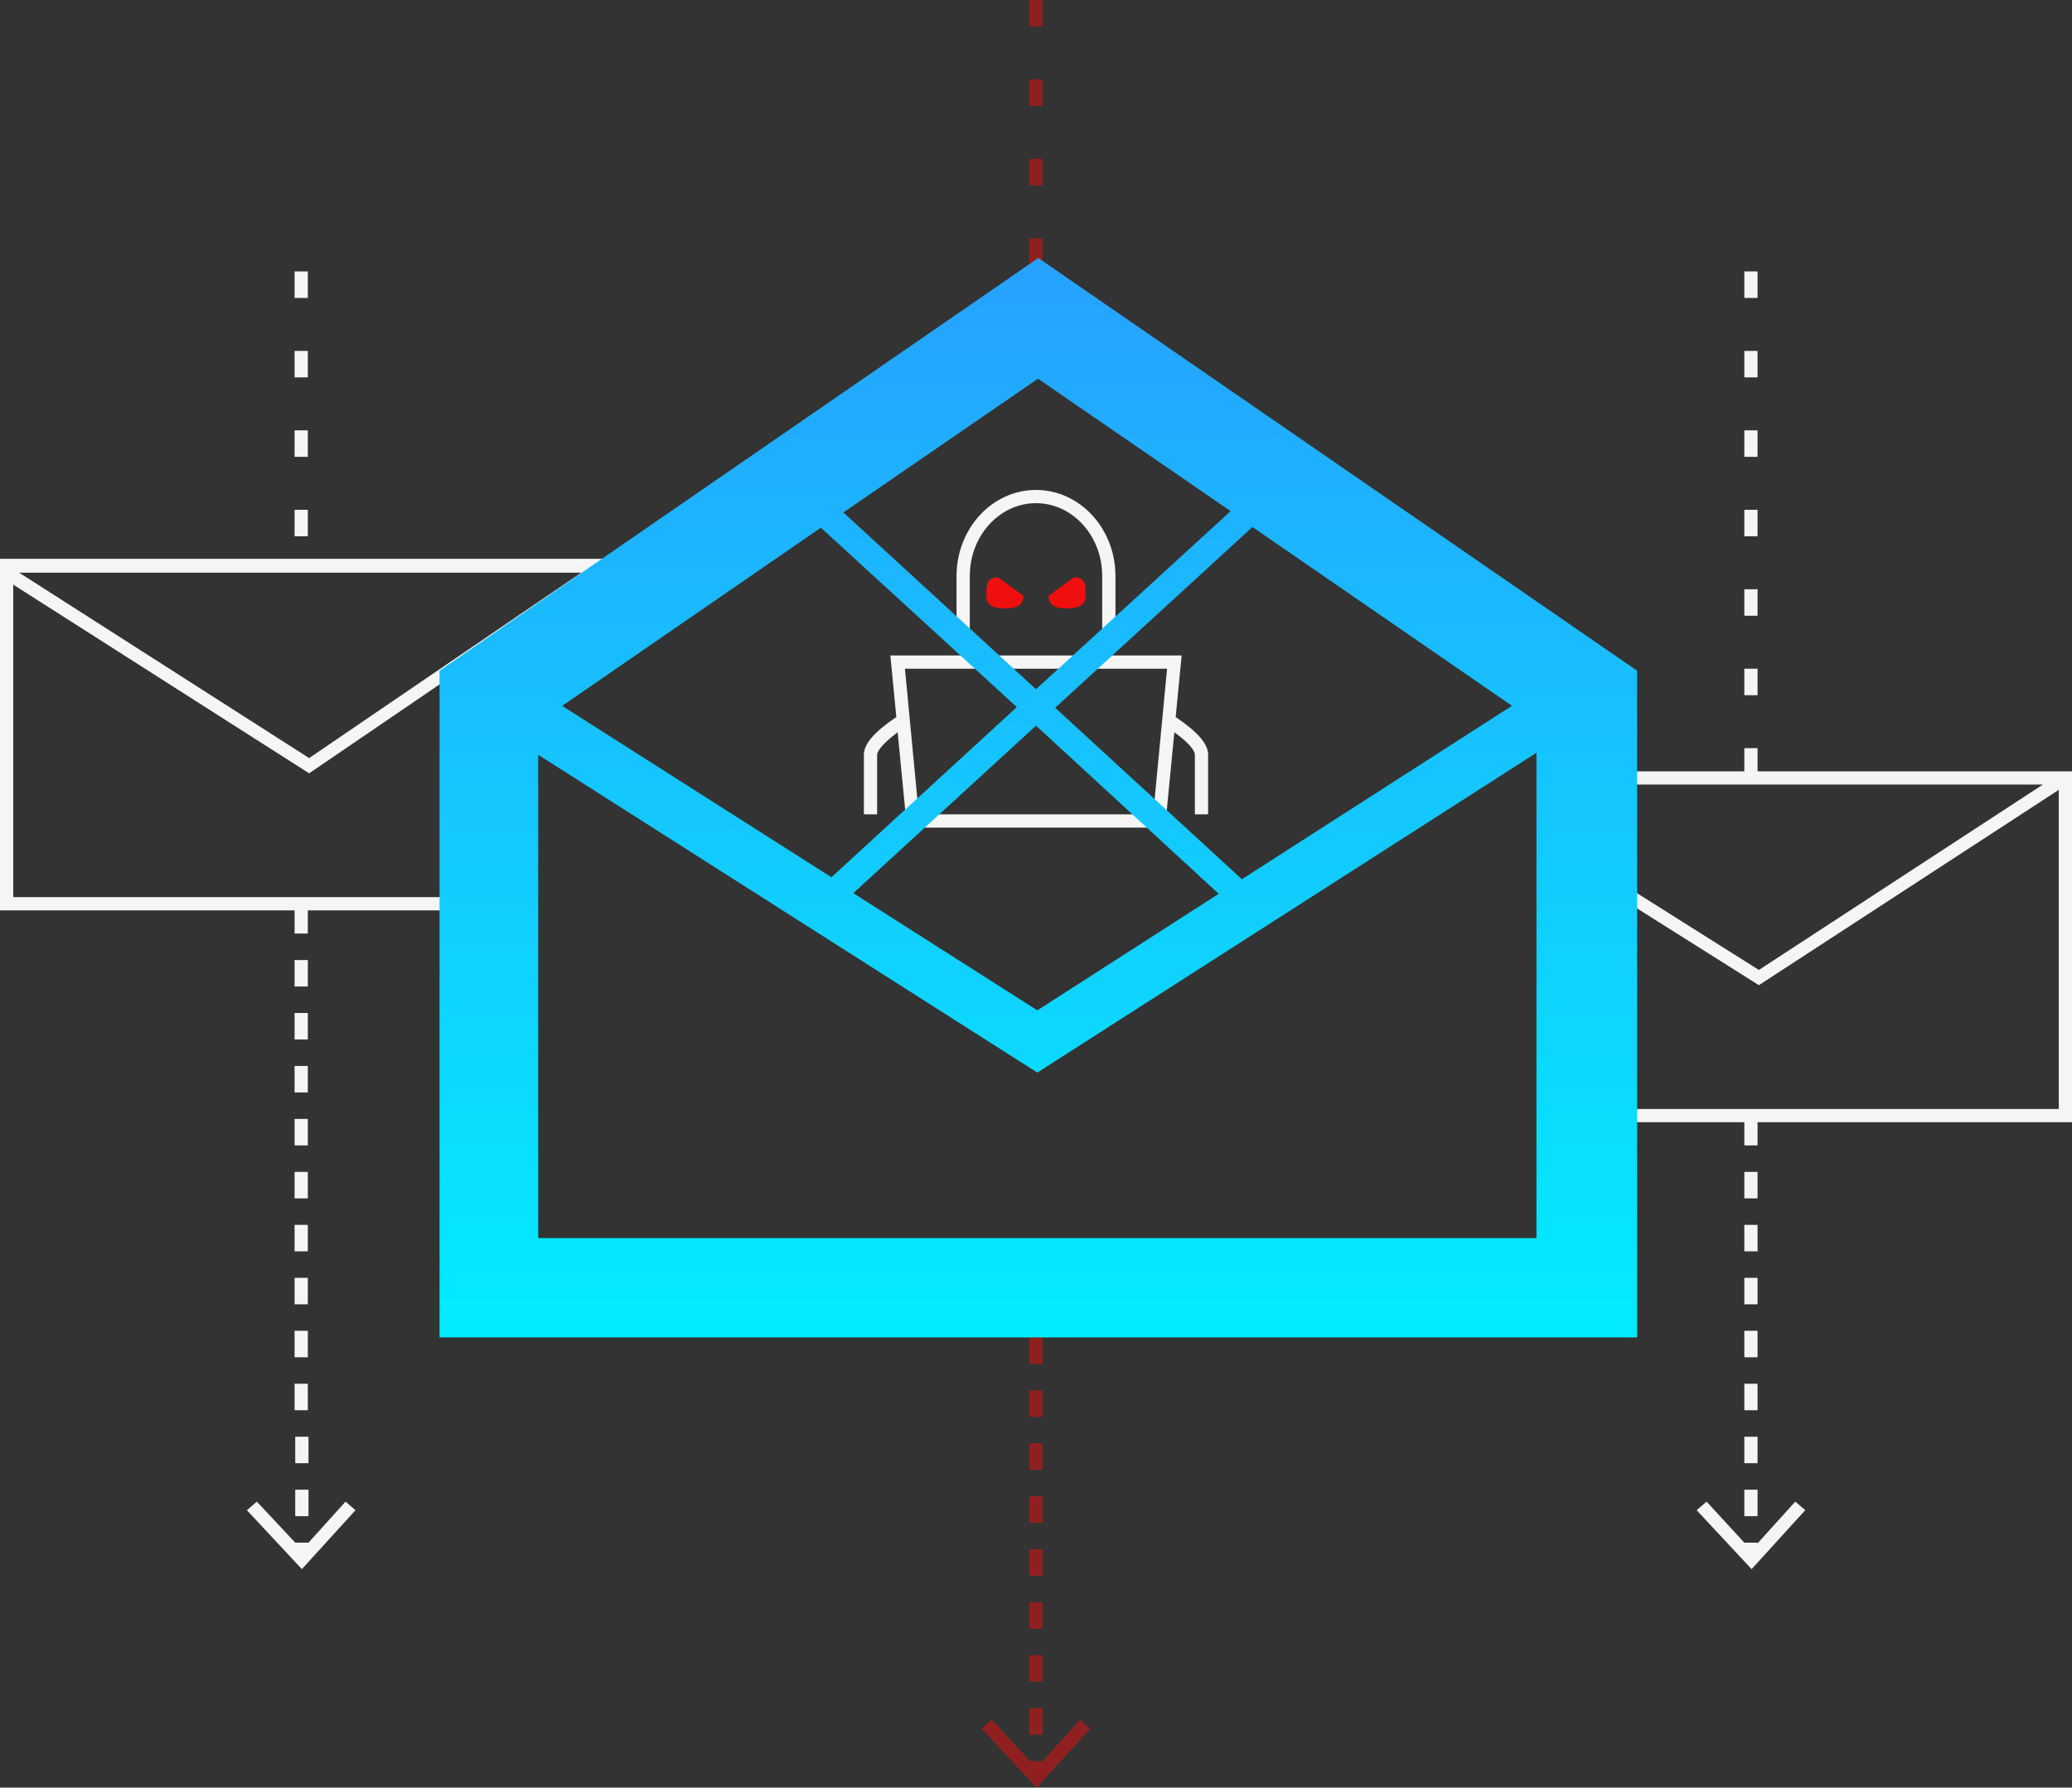 <?xml version="1.0" encoding="UTF-8"?>
<svg id="Layer_1" xmlns="http://www.w3.org/2000/svg" xmlns:xlink="http://www.w3.org/1999/xlink" version="1.1" viewBox="0 0 313 270">
  <rect x="0" y="0" width="313" height="270" fill="#333333" stroke="none"/>
  <!-- Generator: Adobe Illustrator 29.7.1, SVG Export Plug-In . SVG Version: 2.1.1 Build 8)  -->
  <defs>
    <style>
      .st0 {
        fill: none;
      }

      .st1 {
        fill: url(#Gradients_1);
      }

      .st2, .st3 {
        fill: #ef0f0f;
      }

      .st3 {
        opacity: .5;
      }

      .st4 {
        fill: #f5f5f5;
      }
    </style>
    <linearGradient id="Gradients_1" data-name="Gradients 1" x1="156.8" y1="39" x2="156.8" y2="202" gradientUnits="userSpaceOnUse">
      <stop offset="0" stop-color="#26a1ff"/>
      <stop offset="1" stop-color="#03ecff"/>
    </linearGradient>
  </defs>
  <g id="inbound-filtering_ep">
    <g id="Group_5507">
      <path class="st3" d="M157.5,230h-2v-4h2v4ZM157.5,210h-2v4h2v-4ZM157.5,218h-2v4h2v-4ZM157.5,202h-2v4h2v-4ZM157.5,194h-2v4h2v-4ZM157.5,258h-2v4h2v-4ZM157.5,234h-2v4h2v-4ZM157.5,250h-2v4h2v-4ZM157.5,242h-2v4h2v-4ZM157.5,24h-2v4h2v-4ZM157.5,12h-2v4h2v-4ZM157.5,0h-2V4h2V0ZM157.5,48h-2v4h2v-4ZM157.5,36h-2v4h2v-4ZM163.2,259.7l-5.7,6.3h-1.9l-5.8-6.3-1.5,1.4,8.3,8.9,8.1-8.9-1.5-1.3Z"/>
      <path class="st0" d="M176,125h-39l-2.5-26h44l-2.5,26Z"/>
      <path id="Path_10348" class="st2" d="M162.2,87.2c1.9,0,1.8,1.3,1.8,2.8s-1.3,1.9-2.8,1.9-2.8-.3-2.8-1.9l3.8-2.8Z"/>
      <path id="Path_10349" class="st2" d="M154.6,90c0,1.6-1.3,1.9-2.8,1.9s-2.8-.3-2.8-1.9,0-2.8,1.8-2.8l3.8,2.8Z"/>
      <g>
        <path class="st4" d="M177.6,108.3l.9-9.3h-44l.9,9.3c-3.4,2.3-4.9,4.1-4.9,5.7v9h2v-9c0-.3.3-1.3,3.1-3.4l1.4,14.4h39l1.4-14.4c2.9,2.1,3.1,3.1,3.1,3.4v9h2v-9c0-1.6-1.5-3.4-4.9-5.7ZM174.2,123h-35.4l-2.1-22h39.6l-2.1,22Z"/>
        <path class="st4" d="M146.5,87c0-6.1,4.5-11,10-11s10,4.9,10,11v8h2v-8c0-7.2-5.4-13-12-13s-12,5.8-12,13v8h2v-8Z"/>
        <polygon class="st4" points="265.5 116.5 265.5 113 263.5 113 263.5 116.5 240 116.5 240 118.5 308.6 118.5 265.7 146.5 240.3 130.5 239.2 132.1 265.7 148.8 311 119.3 311 167.5 240 167.5 240 169.5 263.5 169.5 263.5 173 265.5 173 265.5 169.5 313 169.5 313 116.5 265.5 116.5"/>
        <path class="st4" d="M0,137.5h44.5v3.5s2,0,2,0v-3.5s27.4,0,27.4,0v-2H2v-47.2l44.7,28.5,44.6-30.4h2.2v-2H0v53ZM46.7,114.5L2.9,86.5h84.9l-41.1,28Z"/>
        <rect class="st4" x="44.5" y="161" width="2" height="4"/>
        <rect class="st4" x="44.5" y="169" width="2" height="4"/>
        <rect class="st4" x="44.5" y="185" width="2" height="4"/>
        <rect class="st4" x="44.5" y="177" width="2" height="4"/>
        <rect class="st4" x="44.5" y="209" width="2" height="4"/>
        <rect class="st4" x="44.6" y="225" width="2" height="4"/>
        <rect class="st4" x="44.5" y="193" width="2" height="4"/>
        <rect class="st4" x="44.5" y="201" width="2" height="4"/>
        <rect class="st4" x="44.6" y="217" width="2" height="4"/>
        <rect class="st4" x="44.5" y="153" width="2" height="4"/>
        <rect class="st4" x="44.5" y="145" width="2" height="4"/>
        <rect class="st4" x="44.5" y="65" width="2" height="4"/>
        <rect class="st4" x="44.5" y="41" width="2" height="4"/>
        <rect class="st4" x="44.5" y="77" width="2" height="4"/>
        <rect class="st4" x="44.5" y="53" width="2" height="4"/>
        <rect class="st4" x="263.5" y="201" width="2" height="4"/>
        <rect class="st4" x="263.5" y="225" width="2" height="4"/>
        <rect class="st4" x="263.5" y="209" width="2" height="4"/>
        <rect class="st4" x="263.5" y="217" width="2" height="4"/>
        <rect class="st4" x="263.5" y="185" width="2" height="4"/>
        <rect class="st4" x="263.5" y="193" width="2" height="4"/>
        <rect class="st4" x="263.5" y="177" width="2" height="4"/>
        <rect class="st4" x="263.5" y="77" width="2" height="4"/>
        <rect class="st4" x="263.5" y="53" width="2" height="4"/>
        <rect class="st4" x="263.5" y="41" width="2" height="4"/>
        <rect class="st4" x="263.5" y="65" width="2" height="4"/>
        <rect class="st4" x="263.5" y="89" width="2" height="4"/>
        <rect class="st4" x="263.5" y="101" width="2" height="4"/>
        <polygon class="st4" points="46.6 233 46.6 233 44.6 233 44.6 233 38.8 226.8 37.3 228.1 45.6 237 53.7 228.1 52.2 226.8 46.6 233"/>
        <polygon class="st4" points="265.5 233.1 265.5 233 263.5 233 257.8 226.8 256.3 228.1 264.6 237 272.7 228.1 271.2 226.8 265.5 233.1"/>
      </g>
      <g id="Path_10355">
        <path class="st0" d="M81.3,109.2v77.8h150.9v-77.8l-75.4-52-75.4,52Z"/>
        <path class="st1" d="M156.8,39l-90.4,62.3v100.7h180.9v-100.7l-90.4-62.3ZM84.8,106.7l39.2-27,29.6,27.1-28,25.7-40.7-25.9ZM156.5,109.6l27.6,25.4-27.4,17.6-27.8-17.7,27.5-25.2ZM187.6,132.8l-28.2-25.9,29.8-27.3,39.2,27-40.8,26.2ZM185.9,77.2l-29.4,26.9-29.1-26.7,29.4-20.2,29.1,20ZM81.3,187v-73l75.4,48,75.4-48.3v73.3H81.3Z"/>
      </g>
    </g>
  </g>
</svg>
